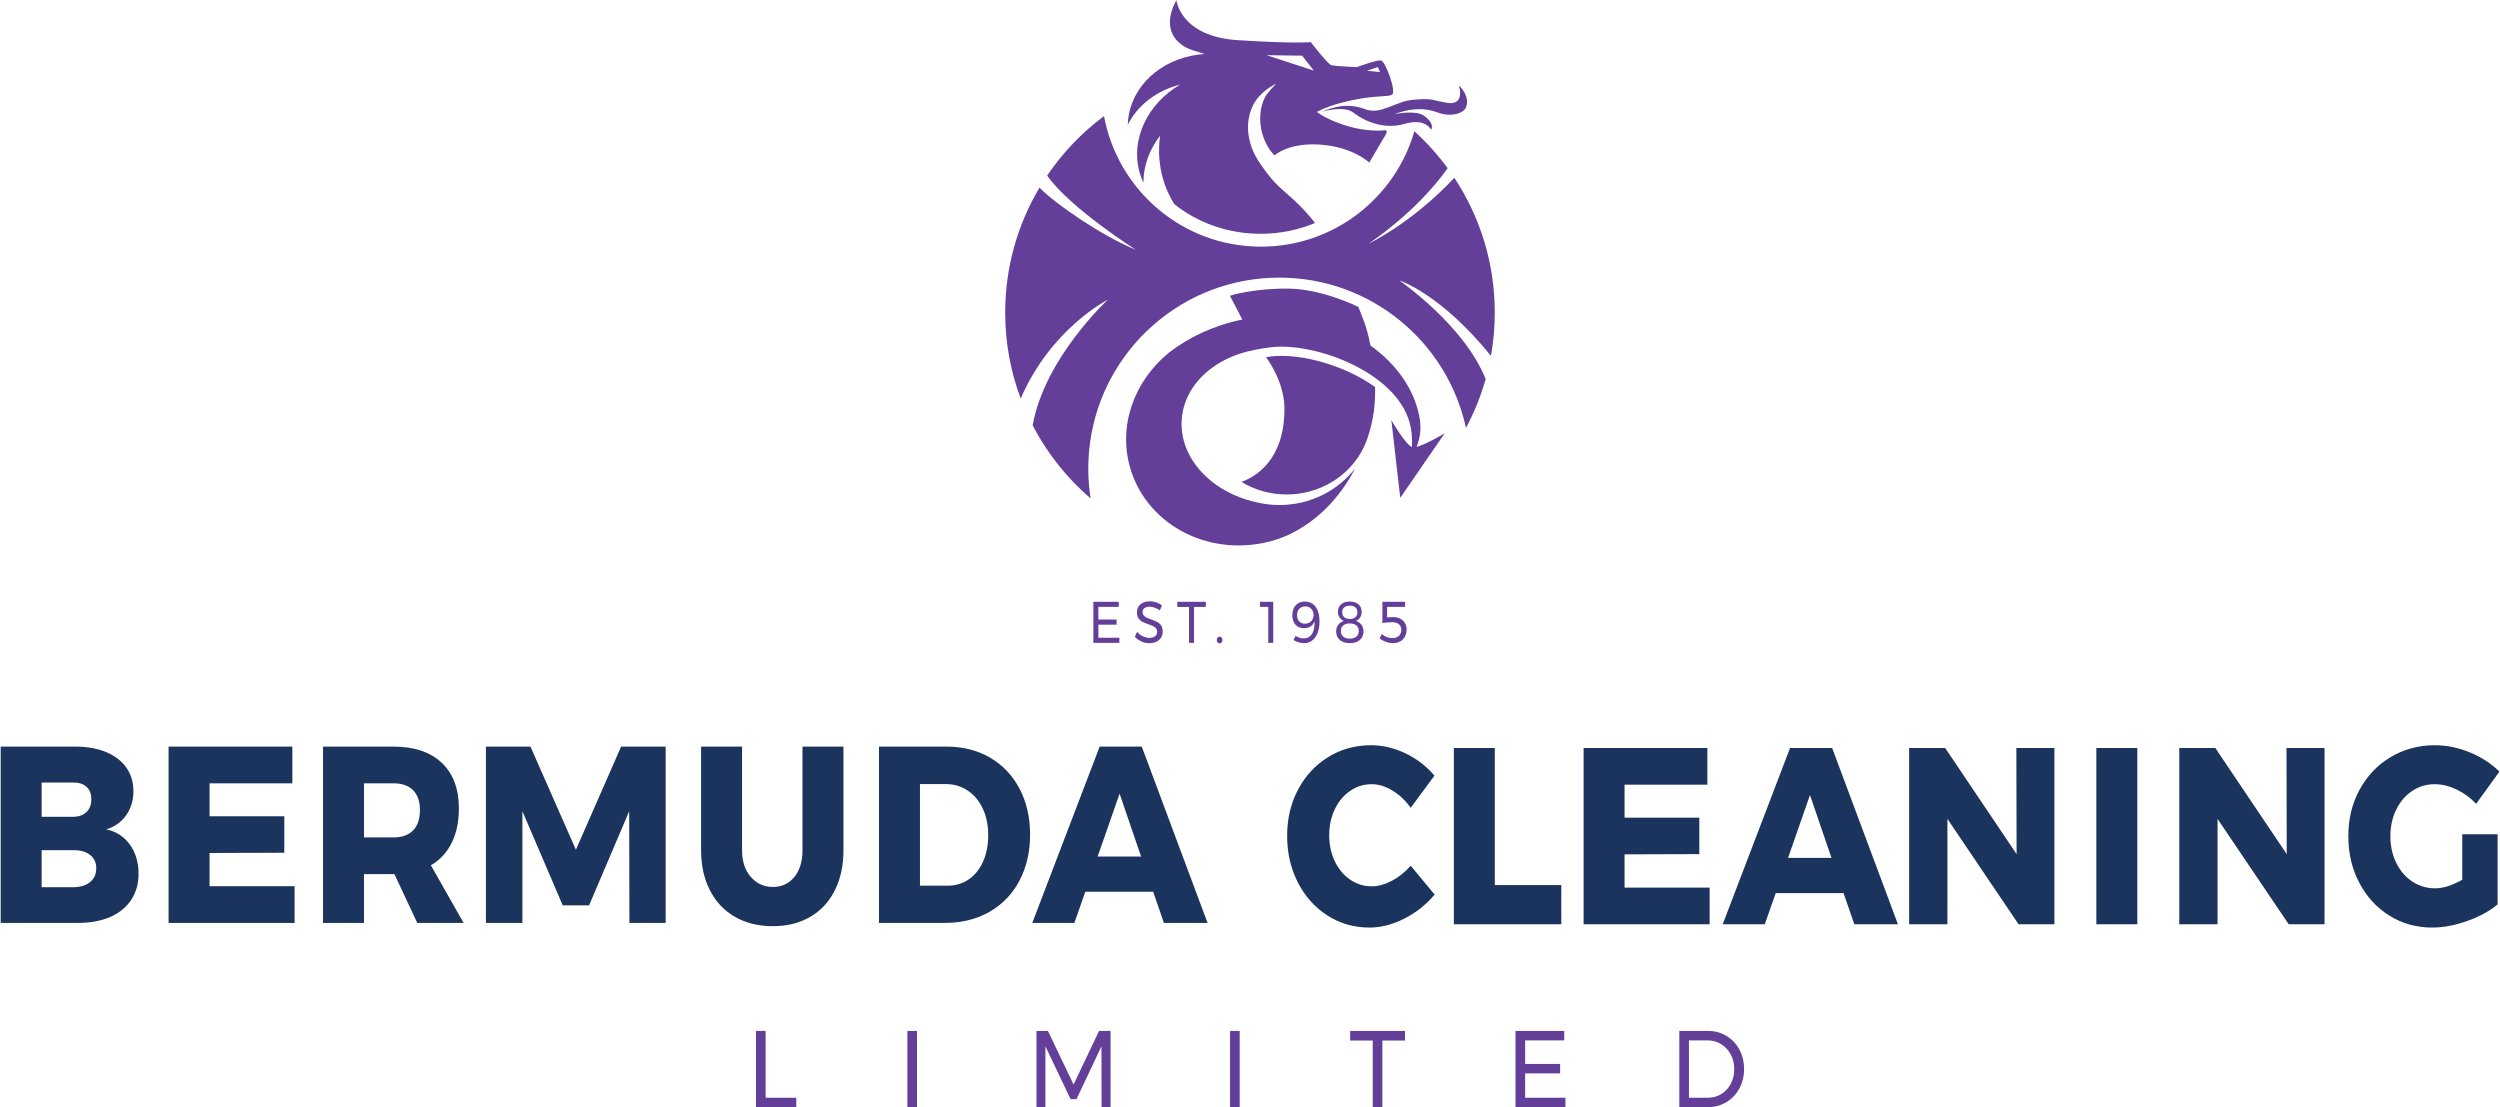 <?xml version="1.0" encoding="UTF-8" standalone="no"?>
<!DOCTYPE svg PUBLIC "-//W3C//DTD SVG 1.1//EN" "http://www.w3.org/Graphics/SVG/1.1/DTD/svg11.dtd">
<svg width="100%" height="100%" viewBox="0 0 1084 480" version="1.1" xmlns="http://www.w3.org/2000/svg" xmlns:xlink="http://www.w3.org/1999/xlink" xml:space="preserve" xmlns:serif="http://www.serif.com/" style="fill-rule:evenodd;clip-rule:evenodd;stroke-linejoin:round;stroke-miterlimit:2;">
    <g transform="matrix(1,0,0,1,-10108.5,-1613.41)">
        <g transform="matrix(4.167,0,0,4.167,6412.5,0)">
            <g transform="matrix(1,0,0,1,965.633,494.46)">
                <path d="M0,7.938L4.194,7.938L4.194,6.951L1.002,6.951L1.002,0L0,0L0,7.938ZM15.754,7.938L16.756,7.938L16.756,0L15.754,0L15.754,7.938ZM29.188,7.938L30.117,7.938L30.117,1.599L32.735,7.099L33.351,7.099L35.949,1.599L35.959,7.938L36.898,7.938L36.898,0L35.698,0L33.048,5.579L30.378,0L29.188,0L29.188,7.938ZM49.331,7.938L50.333,7.938L50.333,0L49.331,0L49.331,7.938ZM61.83,0.998L64.177,0.998L64.177,7.938L65.179,7.938L65.179,0.998L67.537,0.998L67.537,0L61.83,0L61.83,0.998ZM79.034,7.938L84.229,7.938L84.229,6.951L80.035,6.951L80.035,4.423L83.676,4.423L83.676,3.436L80.035,3.436L80.035,0.986L84.104,0.986L84.104,0L79.034,0L79.034,7.938ZM99.052,0L96.078,0L96.078,7.938L99.02,7.938C99.736,7.938 100.383,7.766 100.961,7.422C101.538,7.078 101.992,6.604 102.322,5.999C102.652,5.394 102.818,4.717 102.818,3.969C102.818,3.22 102.654,2.544 102.328,1.939C102,1.334 101.55,0.86 100.976,0.516C100.403,0.172 99.761,0 99.052,0M99.072,6.951L97.08,6.951L97.08,0.986L99.031,0.986C99.545,0.986 100.013,1.117 100.434,1.378C100.855,1.639 101.187,1.996 101.43,2.449C101.674,2.903 101.795,3.413 101.795,3.98C101.795,4.54 101.675,5.046 101.435,5.5C101.195,5.953 100.869,6.309 100.455,6.566C100.041,6.823 99.58,6.951 99.072,6.951" style="fill:rgb(99,63,153);fill-rule:nonzero;"/>
            </g>
            <g transform="matrix(1,0,0,1,1033.76,477.189)">
                <path d="M0,-5.941L2.469,-9.291C1.646,-10.268 0.644,-11.04 -0.536,-11.607C-1.716,-12.173 -2.911,-12.457 -4.123,-12.457C-5.769,-12.457 -7.255,-12.047 -8.583,-11.227C-9.91,-10.407 -10.955,-9.282 -11.715,-7.851C-12.476,-6.421 -12.857,-4.816 -12.857,-3.036C-12.857,-1.239 -12.484,0.383 -11.739,1.831C-10.993,3.28 -9.969,4.422 -8.664,5.26C-7.36,6.097 -5.901,6.516 -4.286,6.516C-3.09,6.516 -1.883,6.206 -0.664,5.587C0.555,4.968 1.607,4.134 2.492,3.088L0,0.078C-0.575,0.741 -1.227,1.265 -1.956,1.648C-2.687,2.032 -3.385,2.224 -4.053,2.224C-4.876,2.224 -5.625,1.993 -6.3,1.53C-6.976,1.068 -7.508,0.431 -7.896,-0.38C-8.284,-1.191 -8.478,-2.094 -8.478,-3.088C-8.478,-4.083 -8.284,-4.986 -7.896,-5.797C-7.508,-6.608 -6.976,-7.245 -6.3,-7.707C-5.625,-8.17 -4.876,-8.401 -4.053,-8.401C-3.339,-8.401 -2.617,-8.179 -1.887,-7.734C-1.157,-7.289 -0.528,-6.691 0,-5.941M4.49,6.176L15.67,6.176L15.67,2.093L8.752,2.093L8.752,-12.169L4.49,-12.169L4.49,6.176ZM17.992,6.176L31.105,6.176L31.105,2.355L22.254,2.355L22.254,-1.1L30.033,-1.126L30.033,-4.92L22.254,-4.92L22.254,-8.349L30.872,-8.349L30.872,-12.169L17.992,-12.169L17.992,6.176ZM50.701,6.176L43.854,-12.169L39.475,-12.169L32.465,6.176L36.843,6.176L37.984,2.931L45.042,2.931L46.16,6.176L50.701,6.176ZM41.548,-7.276L43.784,-0.733L39.266,-0.733L41.548,-7.276ZM63.046,-1.126L55.616,-12.169L51.866,-12.169L51.866,6.176L55.849,6.176L55.849,-4.79L63.255,6.176L66.982,6.176L66.982,-12.169L63.022,-12.169L63.046,-1.126ZM71.346,6.176L75.608,6.176L75.608,-12.169L71.346,-12.169L71.346,6.176ZM91.155,-1.126L83.725,-12.169L79.975,-12.169L79.975,6.176L83.958,6.176L83.958,-4.79L91.365,6.176L95.091,6.176L95.091,-12.169L91.132,-12.169L91.155,-1.126ZM109.42,1.544C108.364,2.137 107.425,2.433 106.602,2.433C105.732,2.433 104.94,2.198 104.226,1.727C103.512,1.256 102.953,0.606 102.549,-0.223C102.145,-1.051 101.943,-1.98 101.943,-3.01C101.943,-4.022 102.145,-4.938 102.549,-5.758C102.953,-6.578 103.504,-7.223 104.203,-7.694C104.901,-8.165 105.685,-8.401 106.555,-8.401C107.3,-8.401 108.057,-8.218 108.826,-7.851C109.595,-7.485 110.274,-6.988 110.864,-6.36L113.286,-9.709C112.448,-10.547 111.423,-11.214 110.212,-11.711C109.001,-12.209 107.79,-12.457 106.578,-12.457C104.886,-12.457 103.353,-12.047 101.978,-11.227C100.604,-10.407 99.525,-9.278 98.741,-7.838C97.957,-6.399 97.565,-4.79 97.565,-3.01C97.565,-1.213 97.945,0.41 98.706,1.858C99.467,3.306 100.511,4.444 101.839,5.273C103.166,6.102 104.653,6.516 106.299,6.516C107.432,6.516 108.632,6.293 109.897,5.848C111.163,5.404 112.23,4.824 113.1,4.108L113.1,-3.193L109.42,-3.193L109.42,1.544Z" style="fill:rgb(27,52,94);fill-rule:nonzero;"/>
            </g>
            <g transform="matrix(1,0,0,1,894.796,483.561)">
                <path d="M0,-18.685L-7.756,-18.685L-7.756,-0.34L0.303,-0.34C1.576,-0.34 2.686,-0.545 3.633,-0.955C4.58,-1.365 5.31,-1.958 5.823,-2.735C6.335,-3.511 6.591,-4.413 6.591,-5.443C6.591,-6.629 6.292,-7.641 5.695,-8.479C5.097,-9.316 4.278,-9.848 3.237,-10.075C4.107,-10.337 4.794,-10.825 5.299,-11.541C5.803,-12.256 6.056,-13.093 6.056,-14.053C6.056,-14.995 5.807,-15.815 5.31,-16.513C4.813,-17.211 4.111,-17.747 3.203,-18.122C2.294,-18.497 1.226,-18.685 0,-18.685M-0.233,-11.384L-3.494,-11.384L-3.494,-14.943L-0.233,-14.943C0.357,-14.96 0.823,-14.816 1.165,-14.511C1.506,-14.205 1.677,-13.774 1.677,-13.216C1.677,-12.64 1.506,-12.19 1.165,-11.868C0.823,-11.545 0.357,-11.384 -0.233,-11.384M-0.233,-4.056L-3.494,-4.056L-3.494,-7.903L-0.233,-7.903C0.512,-7.92 1.102,-7.759 1.537,-7.419C1.972,-7.079 2.189,-6.621 2.189,-6.045C2.189,-5.417 1.972,-4.928 1.537,-4.58C1.102,-4.23 0.512,-4.056 -0.233,-4.056M9.714,-0.34L22.827,-0.34L22.827,-4.161L13.977,-4.161L13.977,-7.615L21.756,-7.641L21.756,-11.436L13.977,-11.436L13.977,-14.864L22.594,-14.864L22.594,-18.685L9.714,-18.685L9.714,-0.34ZM40.412,-0.34L37.011,-6.333C37.958,-6.891 38.68,-7.672 39.177,-8.675C39.674,-9.678 39.923,-10.869 39.923,-12.247C39.923,-14.288 39.329,-15.872 38.141,-16.997C36.953,-18.122 35.28,-18.685 33.122,-18.685L25.785,-18.685L25.785,-0.34L30.047,-0.34L30.047,-5.417L33.215,-5.417L35.591,-0.34L40.412,-0.34ZM30.047,-14.864L33.145,-14.864C34.014,-14.864 34.686,-14.624 35.16,-14.145C35.633,-13.664 35.87,-12.98 35.87,-12.09C35.87,-11.165 35.633,-10.459 35.16,-9.97C34.686,-9.482 34.014,-9.238 33.145,-9.238L30.047,-9.238L30.047,-14.864ZM42.736,-0.34L46.533,-0.34L46.533,-11.959L50.725,-2.172L53.473,-2.172L57.643,-11.959L57.666,-0.34L61.439,-0.34L61.439,-18.685L56.804,-18.685L52.099,-7.955L47.371,-18.685L42.736,-18.685L42.736,-0.34ZM69.388,-7.903L69.388,-18.685L65.126,-18.685L65.126,-7.903C65.126,-6.315 65.432,-4.924 66.046,-3.729C66.659,-2.534 67.529,-1.613 68.654,-0.968C69.78,-0.323 71.088,0 72.579,0C74.07,0 75.37,-0.323 76.48,-0.968C77.59,-1.613 78.444,-2.534 79.042,-3.729C79.64,-4.924 79.939,-6.315 79.939,-7.903L79.939,-18.685L75.677,-18.685L75.677,-7.903C75.677,-6.734 75.393,-5.805 74.827,-5.116C74.26,-4.427 73.518,-4.082 72.602,-4.082C71.671,-4.082 70.902,-4.431 70.296,-5.129C69.691,-5.827 69.388,-6.752 69.388,-7.903M90.671,-18.685L83.637,-18.685L83.637,-0.34L90.508,-0.34C92.247,-0.34 93.788,-0.724 95.132,-1.491C96.474,-2.259 97.515,-3.341 98.253,-4.737C98.99,-6.132 99.359,-7.728 99.359,-9.526C99.359,-11.322 98.994,-12.915 98.264,-14.302C97.534,-15.689 96.513,-16.766 95.201,-17.534C93.889,-18.301 92.379,-18.685 90.671,-18.685M90.788,-4.213L87.9,-4.213L87.9,-14.786L90.578,-14.786C91.432,-14.786 92.193,-14.563 92.861,-14.118C93.528,-13.673 94.052,-13.05 94.433,-12.247C94.813,-11.445 95.003,-10.52 95.003,-9.473C95.003,-8.444 94.825,-7.528 94.468,-6.725C94.11,-5.923 93.614,-5.303 92.977,-4.867C92.34,-4.431 91.611,-4.213 90.788,-4.213M117.826,-0.34L110.979,-18.685L106.6,-18.685L99.589,-0.34L103.968,-0.34L105.109,-3.585L112.167,-3.585L113.284,-0.34L117.826,-0.34ZM108.673,-13.791L110.909,-7.249L106.39,-7.249L108.673,-13.791Z" style="fill:rgb(27,52,94);fill-rule:nonzero;"/>
            </g>
            <g transform="matrix(1,0,0,1,1039.51,434.2)">
                <path d="M0,-35.835C0.482,-37.074 -0.742,-38.121 -0.742,-38.121C-0.742,-38.121 -0.052,-36.146 -1.809,-36.285C-3.704,-36.608 -3.382,-36.793 -5.391,-36.643C-7.4,-36.494 -8.825,-34.993 -10.539,-35.666C-12.641,-36.49 -14.549,-35.551 -14.966,-35.389C-14.548,-35.508 -12.638,-35.996 -11.72,-35.297C-10.158,-34.108 -8.183,-33.603 -6.435,-34.113C-4.155,-34.779 -3.64,-33.509 -3.64,-33.509C-3.64,-33.509 -3.134,-34.084 -4.375,-34.975C-5.18,-35.554 -7.118,-35.198 -7.453,-35.131C-7.098,-35.239 -5.102,-36.122 -2.964,-35.315C-1.523,-34.771 -0.228,-35.25 0,-35.835M-7.7,-37.156C-7.189,-37.416 -8.385,-40.675 -8.848,-40.725C-9.311,-40.776 -11.375,-40.023 -11.375,-40.023C-11.375,-40.023 -13.593,-40.134 -13.979,-40.217C-14.367,-40.306 -16.145,-42.63 -16.145,-42.63C-16.145,-42.63 -17.789,-42.451 -23.754,-42.834C-29.719,-43.217 -30.125,-46.983 -30.125,-46.983C-30.125,-46.983 -32.201,-43.75 -29.101,-42.054C-28.811,-41.896 -28.071,-41.653 -27.192,-41.394C-31.082,-41.144 -34.367,-38.681 -35.072,-35.134C-35.146,-34.763 -35.178,-34.394 -35.193,-34.025C-34.159,-36.089 -32.156,-37.592 -29.75,-38.209C-33.118,-36.224 -34.939,-32.529 -33.955,-29.039C-33.852,-28.676 -33.713,-28.332 -33.559,-27.997C-33.571,-29.744 -32.938,-31.454 -31.825,-32.895C-31.83,-32.856 -31.838,-32.82 -31.843,-32.781C-32.261,-29.492 -31.159,-27.062 -30.349,-25.773C-27.958,-23.86 -24.812,-22.684 -21.345,-22.684C-19.325,-22.684 -17.422,-23.098 -15.703,-23.806C-15.969,-24.16 -16.898,-25.341 -18.407,-26.655C-19.621,-27.712 -20.24,-28.264 -21.411,-29.987C-23.014,-32.29 -22.9,-34.582 -22.141,-36.082C-21.382,-37.583 -19.737,-38.308 -19.737,-38.308C-19.737,-38.308 -20.674,-37.406 -20.958,-36.805C-21.799,-35.022 -21.47,-32.467 -19.925,-30.838C-19.925,-30.838 -18.47,-32.225 -15.079,-31.957C-11.689,-31.69 -10.064,-30.094 -10.064,-30.094L-8.541,-32.683C-8.541,-32.683 -7.929,-33.526 -8.47,-33.459C-9.298,-33.357 -11.05,-33.426 -12.898,-34.076C-14.777,-34.736 -15.511,-35.364 -15.511,-35.364C-15.511,-35.364 -14.362,-36.068 -11.835,-36.59C-9.194,-37.135 -8.213,-36.892 -7.7,-37.156M-15.834,-39.669L-20.745,-41.271L-17.045,-41.22L-15.834,-39.669ZM-8.938,-39.513L-10.303,-39.648L-9.174,-40.036L-8.938,-39.513ZM-37.661,-34.93C-39.965,-33.217 -41.967,-31.123 -43.579,-28.742C-41.151,-25.317 -34.346,-21.02 -34.346,-21.02C-37.777,-22.416 -42.597,-25.678 -44.376,-27.488C-46.642,-23.681 -47.945,-19.233 -47.945,-14.481C-47.945,-11.335 -47.374,-8.322 -46.332,-5.541C-43.187,-12.84 -37.254,-15.836 -37.254,-15.836C-37.254,-15.836 -43.827,-9.787 -45.088,-2.753C-43.576,0.155 -41.523,2.735 -39.058,4.852C-39.216,3.842 -39.299,2.807 -39.299,1.752C-39.299,-0.732 -38.843,-3.11 -38.01,-5.303C-36.837,-8.393 -34.915,-11.114 -32.467,-13.245C-28.976,-16.285 -24.413,-18.125 -19.421,-18.125C-9.897,-18.125 -1.939,-11.427 0.003,-2.485C0.859,-4.085 1.547,-5.787 2.048,-7.568C-0.201,-13.219 -6.948,-17.839 -6.948,-17.839C-6.948,-17.839 -2.644,-16.476 2.601,-9.982C2.862,-11.443 3,-12.945 3,-14.481C3,-19.664 1.45,-24.486 -1.209,-28.509C-5.749,-23.689 -10.148,-21.653 -10.148,-21.653C-10.148,-21.653 -5.203,-24.852 -1.903,-29.508C-2.925,-30.905 -4.086,-32.194 -5.366,-33.354C-7.364,-26.42 -13.751,-21.347 -21.328,-21.347C-29.468,-21.347 -36.236,-27.202 -37.661,-34.93M-34.896,1.82C-33.051,7.857 -26.311,11.148 -19.844,9.17C-19.398,9.034 -18.976,8.86 -18.558,8.681C-15.539,7.292 -13.124,4.807 -11.52,1.711C-13.31,4.02 -16.163,5.538 -19.417,5.538C-20.29,5.538 -21.132,5.423 -21.935,5.22C-26.582,4.153 -29.885,0.563 -29.572,-3.421C-29.362,-6.08 -27.583,-8.309 -25.013,-9.599C-25.007,-9.603 -25,-9.606 -24.994,-9.609C-24.103,-10.054 -23.12,-10.387 -22.07,-10.584C-21.484,-10.71 -20.881,-10.812 -20.259,-10.883C-15.591,-11.416 -6.73,-8.132 -5.731,-2.464C-5.615,-1.805 -5.584,-1.147 -5.624,-0.496C-6.31,-0.772 -7.764,-3.299 -7.764,-3.299L-6.836,4.791L-2.219,-1.917C-2.219,-1.917 -4.138,-0.774 -5.127,-0.513C-4.793,-1.431 -4.614,-2.333 -4.825,-3.532C-5.348,-6.498 -7.249,-9.148 -9.937,-11.057C-10.359,-13.267 -10.851,-14.112 -11.195,-15.08C-11.195,-15.08 -14.838,-16.902 -18.33,-16.978C-21.822,-17.054 -24.605,-16.276 -24.555,-16.219C-24.504,-16.161 -23.273,-13.759 -23.273,-13.759C-26.219,-13.161 -28.828,-11.931 -30.922,-10.306C-34.53,-7.354 -36.264,-2.654 -34.896,1.82M-10.068,-2.023L-10.053,-2.023C-9.93,-2.462 -9.82,-2.908 -9.726,-3.359C-9.499,-4.442 -9.433,-5.59 -9.454,-6.74C-12.71,-9.08 -17.316,-10.264 -20.259,-9.927C-20.444,-9.906 -20.618,-9.868 -20.801,-9.842C-20.801,-9.842 -18.885,-7.376 -18.885,-4.488C-18.885,0.866 -21.889,2.601 -23.365,3.131C-22.005,3.954 -20.398,4.44 -18.661,4.44C-14.477,4.44 -10.992,1.678 -10.068,-2.023" style="fill:rgb(99,63,153);fill-rule:nonzero;"/>
            </g>
            <g transform="matrix(1,0,0,1,1000.74,449.813)">
                <path d="M0,4.268L2.706,4.268L2.706,3.737L0.522,3.737L0.522,2.375L2.418,2.375L2.418,1.844L0.522,1.844L0.522,0.525L2.641,0.525L2.641,-0.006L0,-0.006L0,4.268ZM6.921,0.885L7.138,0.36C6.968,0.234 6.773,0.133 6.554,0.058C6.335,-0.018 6.111,-0.055 5.883,-0.055C5.615,-0.055 5.379,-0.008 5.176,0.085C4.974,0.179 4.816,0.313 4.704,0.488C4.591,0.663 4.535,0.865 4.535,1.093C4.535,1.353 4.59,1.563 4.701,1.722C4.811,1.88 4.946,2.001 5.106,2.082C5.265,2.163 5.472,2.247 5.725,2.332C5.932,2.402 6.096,2.465 6.217,2.522C6.339,2.579 6.439,2.656 6.519,2.754C6.598,2.851 6.638,2.976 6.638,3.126C6.638,3.317 6.565,3.469 6.418,3.581C6.272,3.693 6.071,3.749 5.818,3.749C5.604,3.749 5.384,3.695 5.157,3.587C4.931,3.479 4.727,3.326 4.546,3.126L4.312,3.633C4.504,3.837 4.733,3.999 4.997,4.121C5.262,4.244 5.533,4.305 5.812,4.305C6.088,4.305 6.331,4.255 6.543,4.155C6.755,4.055 6.92,3.914 7.038,3.731C7.156,3.547 7.214,3.334 7.214,3.089C7.214,2.825 7.158,2.612 7.046,2.451C6.934,2.291 6.798,2.17 6.638,2.088C6.479,2.007 6.271,1.921 6.013,1.832C5.807,1.758 5.646,1.694 5.53,1.639C5.414,1.584 5.316,1.509 5.236,1.413C5.156,1.318 5.117,1.195 5.117,1.044C5.117,0.877 5.183,0.746 5.315,0.65C5.447,0.554 5.624,0.507 5.845,0.507C6.004,0.507 6.179,0.538 6.369,0.601C6.56,0.664 6.743,0.759 6.921,0.885M8.732,0.531L9.955,0.531L9.955,4.268L10.476,4.268L10.476,0.531L11.704,0.531L11.704,-0.006L8.732,-0.006L8.732,0.531ZM13.142,3.621C13.058,3.621 12.988,3.653 12.93,3.718C12.872,3.784 12.843,3.867 12.843,3.969C12.843,4.071 12.872,4.155 12.93,4.222C12.988,4.289 13.058,4.323 13.142,4.323C13.225,4.323 13.295,4.289 13.351,4.222C13.407,4.155 13.435,4.071 13.435,3.969C13.435,3.867 13.407,3.784 13.351,3.718C13.295,3.653 13.225,3.621 13.142,3.621M17.332,0.525L18.196,0.525L18.196,4.268L18.718,4.268L18.718,-0.006L17.332,-0.006L17.332,0.525ZM21.037,3.535L20.831,3.981C20.986,4.075 21.164,4.151 21.363,4.21C21.562,4.269 21.751,4.299 21.928,4.299C22.251,4.299 22.533,4.205 22.776,4.018C23.019,3.83 23.205,3.566 23.336,3.224C23.466,2.882 23.531,2.485 23.531,2.033C23.531,1.602 23.471,1.231 23.349,0.922C23.228,0.612 23.053,0.376 22.825,0.213C22.597,0.051 22.327,-0.031 22.015,-0.031C21.754,-0.031 21.525,0.026 21.328,0.14C21.13,0.254 20.977,0.418 20.869,0.632C20.76,0.845 20.706,1.097 20.706,1.386C20.706,1.801 20.814,2.131 21.032,2.375C21.249,2.619 21.546,2.741 21.923,2.741C22.187,2.741 22.413,2.68 22.599,2.558C22.786,2.436 22.925,2.257 23.015,2.021C23.019,2.062 23.021,2.121 23.021,2.198C23.021,2.695 22.924,3.086 22.73,3.373C22.536,3.66 22.258,3.804 21.896,3.804C21.747,3.804 21.598,3.781 21.447,3.734C21.297,3.687 21.16,3.621 21.037,3.535M22.048,0.476C22.24,0.476 22.401,0.52 22.531,0.607C22.662,0.695 22.759,0.807 22.822,0.943C22.886,1.08 22.917,1.217 22.917,1.355C22.917,1.518 22.881,1.67 22.809,1.81C22.736,1.951 22.632,2.063 22.496,2.146C22.36,2.23 22.2,2.271 22.015,2.271C21.765,2.271 21.566,2.192 21.417,2.033C21.269,1.874 21.195,1.661 21.195,1.392C21.195,1.107 21.272,0.883 21.428,0.72C21.584,0.557 21.791,0.476 22.048,0.476M26.68,-0.031C26.3,-0.031 25.999,0.065 25.778,0.256C25.557,0.448 25.447,0.708 25.447,1.038C25.447,1.254 25.5,1.442 25.607,1.603C25.714,1.763 25.865,1.891 26.061,1.984C25.811,2.07 25.615,2.208 25.474,2.399C25.332,2.591 25.262,2.819 25.262,3.083C25.262,3.458 25.39,3.754 25.645,3.972C25.9,4.19 26.247,4.299 26.686,4.299C27.124,4.299 27.471,4.189 27.726,3.969C27.982,3.749 28.109,3.45 28.109,3.071C28.109,2.811 28.041,2.586 27.903,2.396C27.765,2.207 27.575,2.07 27.332,1.984C27.517,1.899 27.661,1.776 27.764,1.615C27.868,1.454 27.919,1.268 27.919,1.056C27.919,0.718 27.809,0.453 27.588,0.259C27.367,0.066 27.064,-0.031 26.68,-0.031M26.686,0.397C26.936,0.397 27.129,0.458 27.267,0.58C27.405,0.702 27.474,0.871 27.474,1.087C27.474,1.306 27.405,1.477 27.267,1.6C27.129,1.722 26.936,1.783 26.686,1.783C26.436,1.783 26.241,1.722 26.101,1.6C25.962,1.477 25.892,1.306 25.892,1.087C25.892,0.871 25.962,0.702 26.101,0.58C26.241,0.458 26.436,0.397 26.686,0.397M26.68,2.247C26.974,2.247 27.203,2.316 27.368,2.454C27.532,2.593 27.615,2.782 27.615,3.022C27.615,3.275 27.532,3.472 27.368,3.615C27.203,3.757 26.975,3.828 26.686,3.828C26.392,3.828 26.164,3.757 26.001,3.615C25.838,3.472 25.756,3.273 25.756,3.016C25.756,2.776 25.838,2.588 26.001,2.451C26.164,2.315 26.39,2.247 26.68,2.247M31.199,1.587C30.945,1.587 30.733,1.596 30.563,1.612L30.563,0.525L32.438,0.525L32.438,-0.006L30.074,-0.006L30.074,2.204C30.204,2.18 30.376,2.159 30.59,2.143C30.804,2.127 30.967,2.119 31.079,2.119C31.387,2.119 31.625,2.189 31.791,2.329C31.958,2.47 32.041,2.664 32.041,2.912C32.041,3.177 31.958,3.387 31.791,3.541C31.625,3.696 31.398,3.773 31.112,3.773C30.924,3.773 30.732,3.737 30.536,3.663C30.34,3.59 30.161,3.484 29.998,3.346L29.786,3.816C29.982,3.963 30.203,4.08 30.452,4.167C30.7,4.255 30.936,4.299 31.161,4.299C31.447,4.299 31.699,4.24 31.916,4.121C32.134,4.003 32.301,3.837 32.419,3.621C32.537,3.405 32.596,3.155 32.596,2.87C32.596,2.625 32.539,2.406 32.424,2.21C32.31,2.015 32.147,1.862 31.935,1.752C31.723,1.642 31.478,1.587 31.199,1.587" style="fill:rgb(99,63,153);fill-rule:nonzero;"/>
            </g>
        </g>
    </g>
</svg>
